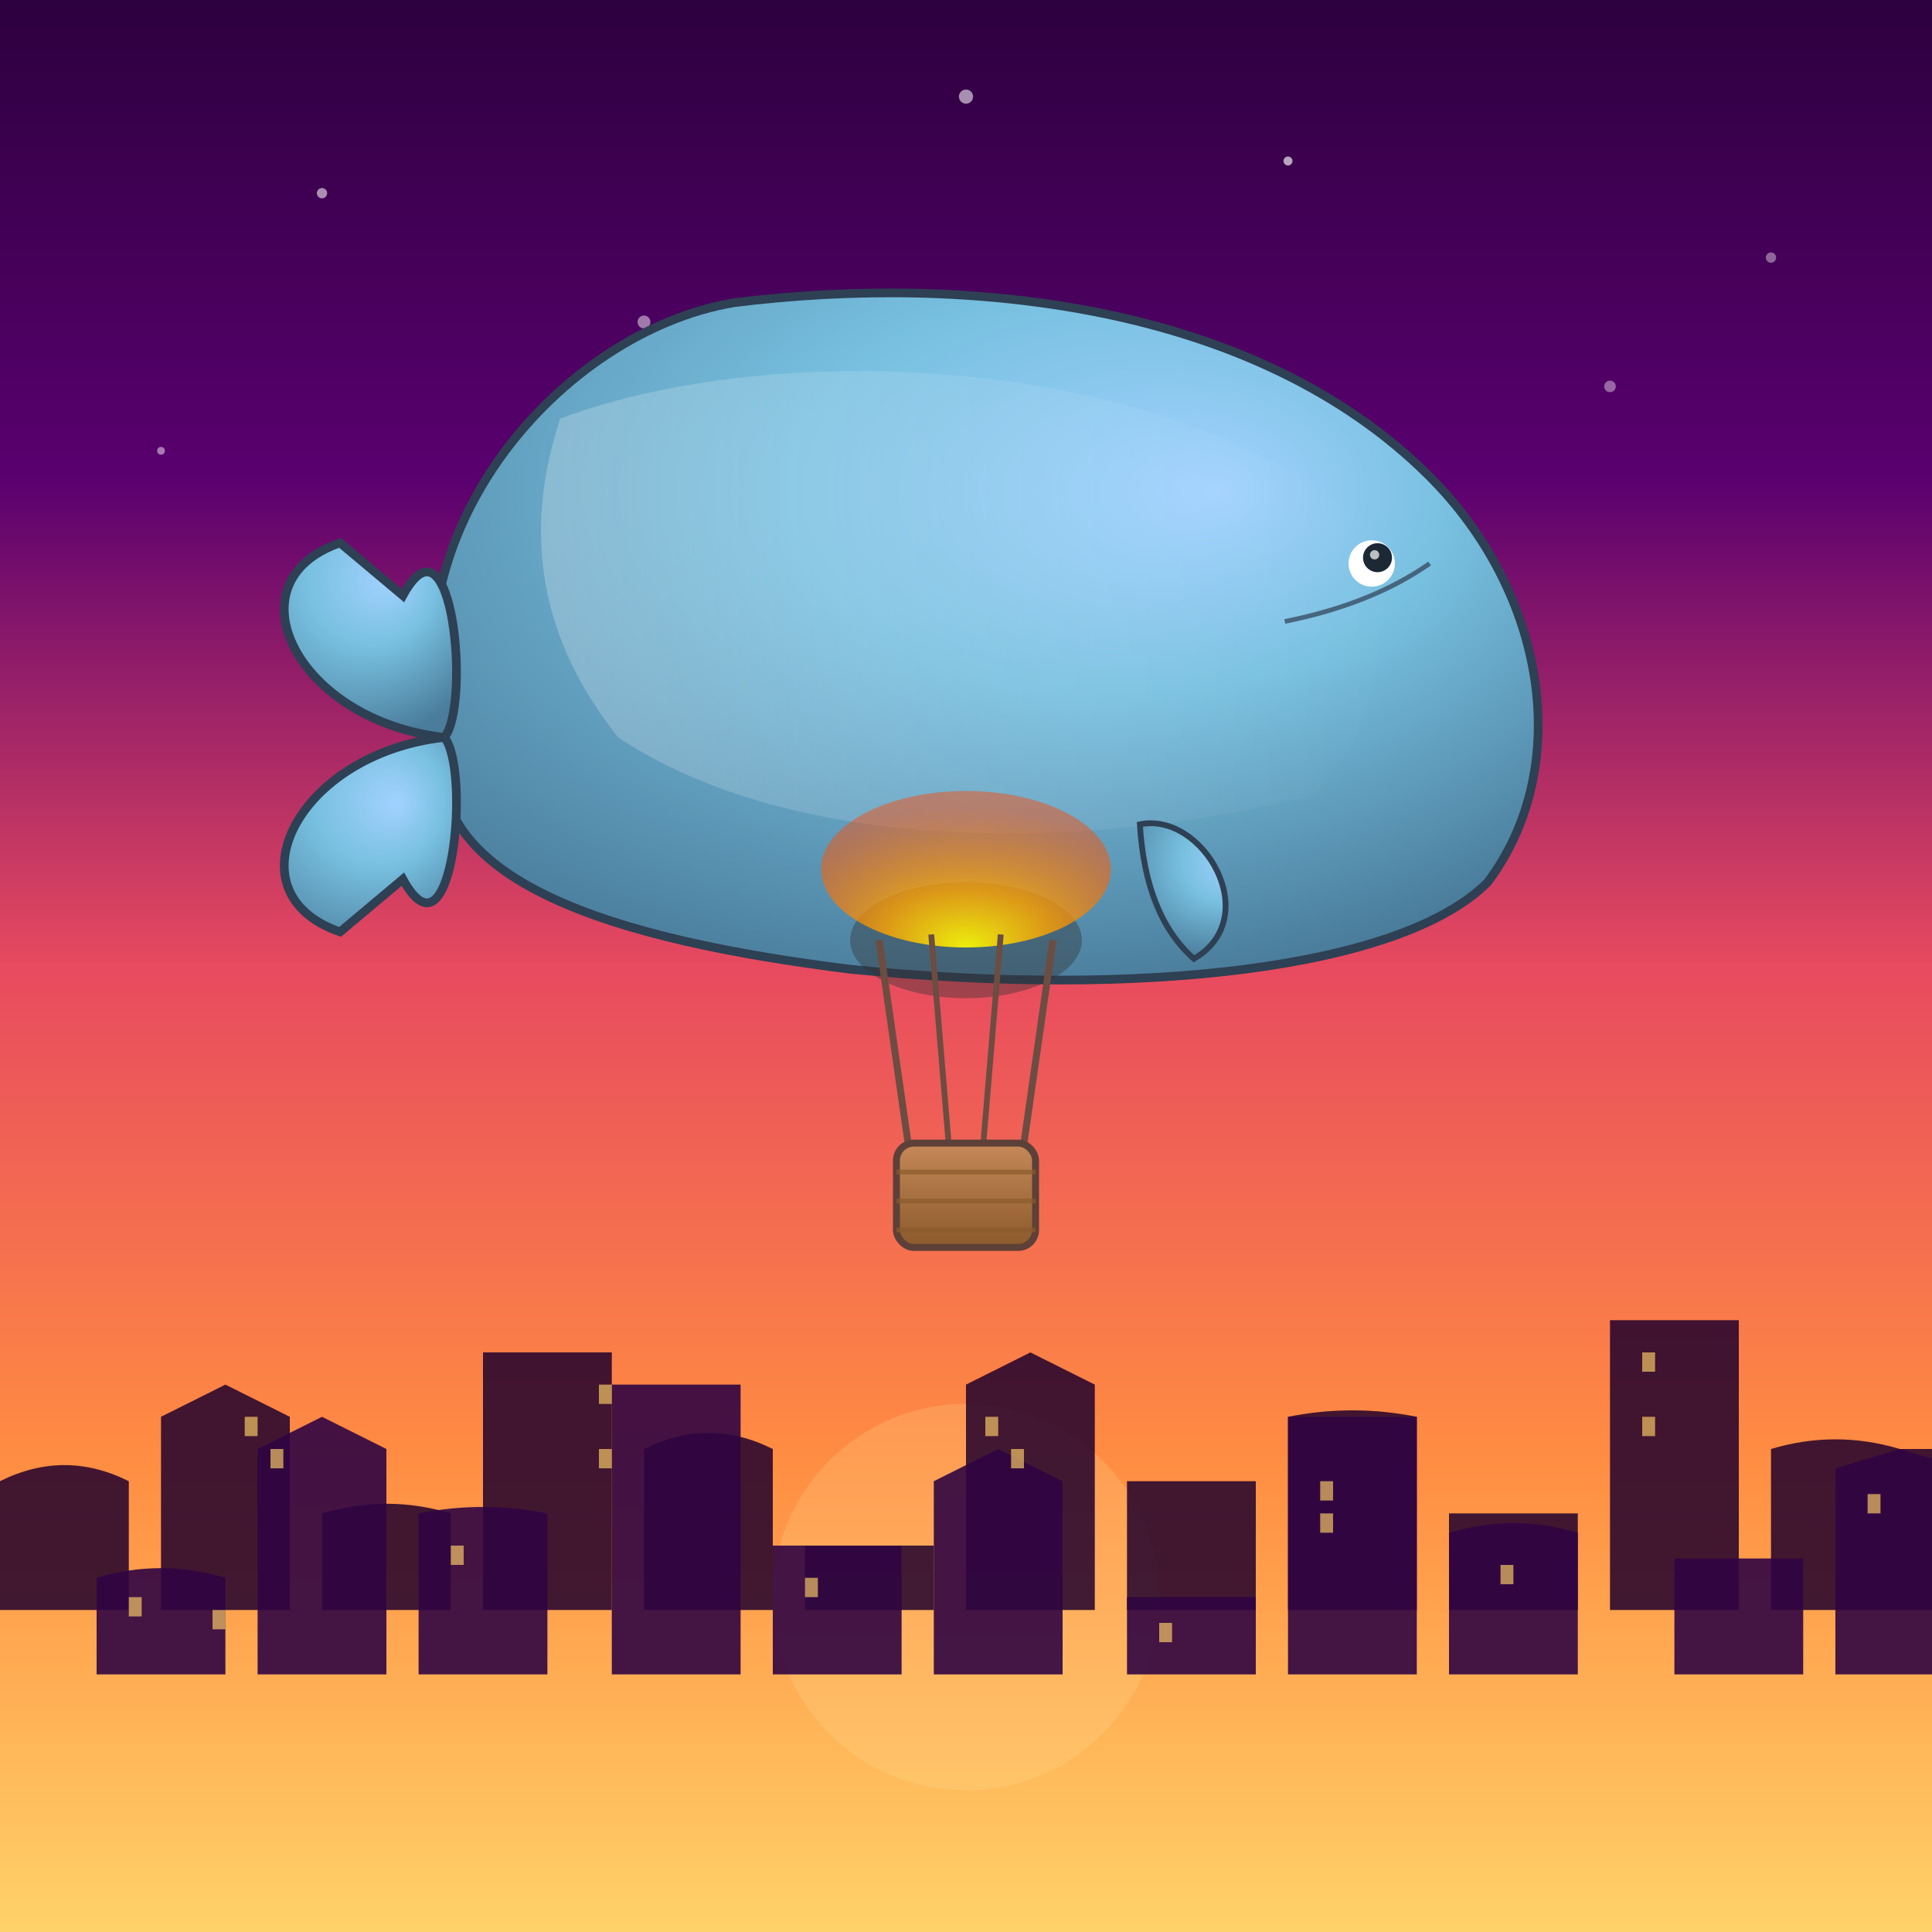 <svg viewBox="0 0 300 300" xmlns="http://www.w3.org/2000/svg">
  <defs>
    <linearGradient id="sunsetSky" x1="0%" y1="0%" x2="0%" y2="100%">
      <stop offset="0%" style="stop-color:#2c003e; stop-opacity:1" />
      <stop offset="25%" style="stop-color:#5A006F; stop-opacity:1" />
      <stop offset="50%" style="stop-color:#E84A5F; stop-opacity:1" />
      <stop offset="75%" style="stop-color:#FF8C42; stop-opacity:1" />
      <stop offset="100%" style="stop-color:#FFD369; stop-opacity:1" />
    </linearGradient>

    <radialGradient id="whaleBodyGradient" cx="50%" cy="30%" r="70%" fx="70%" fy="30%">
      <stop offset="0%" style="stop-color:#A2D2FF;" />
      <stop offset="40%" style="stop-color:#78C0E0;" />
      <stop offset="100%" style="stop-color:#4A7C9B;" />
    </radialGradient>

    <linearGradient id="basketGradient" x1="0%" y1="0%" x2="0%" y2="100%">
      <stop offset="0%" style="stop-color:#C68858;" />
      <stop offset="100%" style="stop-color:#8B5A2B;" />
    </linearGradient>

    <radialGradient id="flameGradient" cx="50%" cy="80%" r="70%" fx="50%" fy="100%">
      <stop offset="0%" style="stop-color:#FFFF00; stop-opacity:1" />
      <stop offset="40%" style="stop-color:#FFA500; stop-opacity:0.9" />
      <stop offset="100%" style="stop-color:#FF4500; stop-opacity:0.5" />
    </radialGradient>

    <linearGradient id="whaleHighlightGradient" x1="0%" y1="0%" x2="100%" y2="0%">
        <stop offset="0%" stop-color="white" stop-opacity="0.25"/>
        <stop offset="50%" stop-color="white" stop-opacity="0.1"/>
        <stop offset="100%" stop-color="white" stop-opacity="0"/>
    </linearGradient>
    
    <filter id="sunBlurEffect">
      <feGaussianBlur in="SourceGraphic" stdDeviation="5" />
    </filter>
  </defs>

  <!-- Background Sky -->
  <rect width="300" height="300" fill="url(#sunsetSky)" />

  <!-- Subtle Stars -->
  <g opacity="0.8">
    <circle cx="50" cy="30" r="0.8" fill="white" opacity="0.7"/>
    <circle cx="100" cy="50" r="1" fill="white" opacity="0.6"/>
    <circle cx="200" cy="25" r="0.7" fill="white" opacity="0.8"/>
    <circle cx="250" cy="60" r="0.9" fill="white" opacity="0.5"/>
    <circle cx="150" cy="15" r="1.1" fill="white" opacity="0.7"/>
    <circle cx="25" cy="70" r="0.6" fill="white" opacity="0.6"/>
    <circle cx="275" cy="40" r="0.8" fill="white" opacity="0.5"/>
  </g>

  <!-- City Skyline -->
  <g id="citySkylineGroup" transform="translate(0, 100)">
    <!-- Setting Sun (blurred disc) -->
    <circle cx="150" cy="148" r="30" fill="#FFE399" opacity="0.45" filter="url(#sunBlurEffect)"/>

    <!-- Building Layer 1 (Darkest, Furthest) -->
    <path d="M0 150 L0 130 Q10 125 20 130 L20 150 Z
             M25 150 L25 120 L35 115 L45 120 L45 150 Z
             M50 150 L50 135 Q60 132 70 135 L70 150 Z
             M75 150 L75 110 L95 110 L95 150 Z
             M100 150 L100 125 Q110 120 120 125 L120 150 Z
             M125 150 L125 140 L145 140 L145 150 Z
             M150 150 L150 115 L160 110 L170 115 L170 150 Z
             M175 150 L175 130 L195 130 L195 150 Z
             M200 150 L200 120 Q210 118 220 120 L220 150 Z
             M225 150 L225 135 L245 135 L245 150 Z
             M250 150 L250 105 L270 105 L270 150 Z
             M275 150 L275 125 Q285 122 295 125 L300 125 L300 150 Z"
          fill="#20002c" opacity="0.85"/>

    <!-- Building Layer 2 (Slightly Lighter, Closer) -->
    <path d="M10 150 L10 135 Q20 132 30 135 L30 150 Z
             M35 150 L35 115 L45 110 L55 115 L55 150 Z
             M60 150 L60 125 Q70 123 80 125 L80 150 Z
             M90 150 L90 105 L110 105 L110 150 Z
             M115 150 L115 130 L135 130 L135 150 Z
             M140 150 L140 120 L150 115 L160 120 L160 150 Z
             M170 150 L170 138 L190 138 L190 150 Z
             M195 150 L195 110 L215 110 L215 150 Z
             M220 150 L220 128 Q230 125 240 128 L240 150 Z
             M255 150 L255 132 L275 132 L275 150 Z
             M280 150 L280 118 L290 115 L300 118 L300 150 Z"
          fill="#300542" opacity="0.9" transform="translate(5, 10)"/>

    <!-- Tiny Windows -->
    <g id="cityWindows" fill="#FFD369" opacity="0.65">
        <rect x="38" y="120" width="2" height="3"/> <rect x="42" y="125" width="2" height="3"/>
        <rect x="93" y="115" width="2" height="3"/> <rect x="93" y="125" width="2" height="3"/>
        <rect x="153" y="120" width="2" height="3"/> <rect x="157" y="125" width="2" height="3"/>
        <rect x="205" y="130" width="2" height="3"/> <rect x="205" y="135" width="2" height="3"/>
        <rect x="255" y="110" width="2" height="3"/> <rect x="255" y="120" width="2" height="3"/>
        <g transform="translate(5,10)">
            <rect x="15" y="138" width="2" height="3"/> <rect x="28" y="140" width="2" height="3"/>
            <rect x="65" y="130" width="2" height="3"/> <rect x="120" y="135" width="2" height="3"/>
            <rect x="175" y="142" width="2" height="3"/> <rect x="228" y="133" width="2" height="3"/>
            <rect x="285" y="122" width="2" height="3"/>
        </g>
    </g>
  </g>

  <!-- Whale Hot Air Balloon -->
  <g id="whaleBalloonAssembly" transform="translate(150, 110) scale(0.9)">
    <!-- Whale Body -->
    <path id="whaleBodyPath"
          d="M -90 5 C -100 -30 -70 -65 -40 -70 C 0 -75 50 -70 80 -40 C 100 -20 105 10 90 30 C 75 45 30 50 -20 45 C -60 40 -95 30 -90 5 Z"
          fill="url(#whaleBodyGradient)" stroke="#2E4053" stroke-width="1.5"/>

    <!-- Whale Highlight -->
    <path id="whaleHighlightPath"
          d="M -70 -50 C -30 -65, 40 -60, 70 -30 Q 75 0 60 15 C 20 25 -30 25 -60 5 Q -80 -20 -70 -50 Z"
          fill="url(#whaleHighlightGradient)" />

    <!-- Whale Tail Flukes -->
    <path d="M -90 5 C -115 0 -125 -25 -105 -30 L -95 -20 C -85 -35 -85 0 -90 5 Z"
          fill="url(#whaleBodyGradient)" stroke="#2E4053" stroke-width="1.5" transform="rotate(-5 -90 5)"/>
    <path d="M -90 5 C -115 10 -125 35 -105 40 L -95 30 C -85 45 -85 10 -90 5 Z"
          fill="url(#whaleBodyGradient)" stroke="#2E4053" stroke-width="1.5" transform="rotate(5 -90 5)"/>

    <!-- Pectoral Fin -->
    <path d="M 30 20 C 40 15, 55 30, 45 40 Q 35 35, 30 20 Z"
          fill="url(#whaleBodyGradient)" stroke="#2E4053" stroke-width="1" transform="rotate(15 30 20)"/>

    <!-- Eye -->
    <g id="whaleEye">
      <circle cx="70" cy="-25" r="4" fill="white"/>
      <circle cx="71" cy="-26" r="2.5" fill="#1C2833"/>
      <circle cx="70.5" cy="-26.5" r="0.8" fill="white" opacity="0.7"/> <!-- Eye highlight -->
    </g>
    
    <!-- Mouth Line (subtle smile) -->
    <path d="M 80 -25 Q 70 -18 55 -15" stroke="#2E4053" stroke-width="0.8" fill="none" opacity="0.7"/>

    <!-- Burner Area -->
    <ellipse cx="0" cy="40" rx="20" ry="10" fill="#333" opacity="0.4"/> <!-- Opening -->
    <ellipse cx="0" cy="35" rx="25" ry="18" fill="url(#flameGradient)" transform="scale(1, 0.75) translate(0,2)" opacity="0.9"/> <!-- Flame -->

    <!-- Basket Assembly -->
    <g id="basketGroup" transform="translate(0, 75)"> 
      <!-- Ropes -->
      <line x1="-15" y1="-35" x2="-10" y2="0" stroke="#6D4C41" stroke-width="1.2"/>
      <line x1="15" y1="-35" x2="10" y2="0" stroke="#6D4C41" stroke-width="1.2"/>
      <line x1="-6" y1="-36" x2="-3" y2="0" stroke="#6D4C41" stroke-width="1"/>
      <line x1="6" y1="-36" x2="3" y2="0" stroke="#6D4C41" stroke-width="1"/>

      <!-- Basket -->
      <rect x="-12" y="0" width="24" height="18" rx="3" ry="3" fill="url(#basketGradient)" stroke="#5D4037" stroke-width="1.2"/>
      <!-- Basket Texture Lines -->
      <line x1="-12" y1="5" x2="12" y2="5" stroke="#8B5A2B" stroke-width="0.8" opacity="0.7"/>
      <line x1="-12" y1="10" x2="12" y2="10" stroke="#8B5A2B" stroke-width="0.8" opacity="0.7"/>
      <line x1="-12" y1="15" x2="12" y2="15" stroke="#8B5A2B" stroke-width="0.8" opacity="0.7"/>
    </g>
  </g>
</svg>